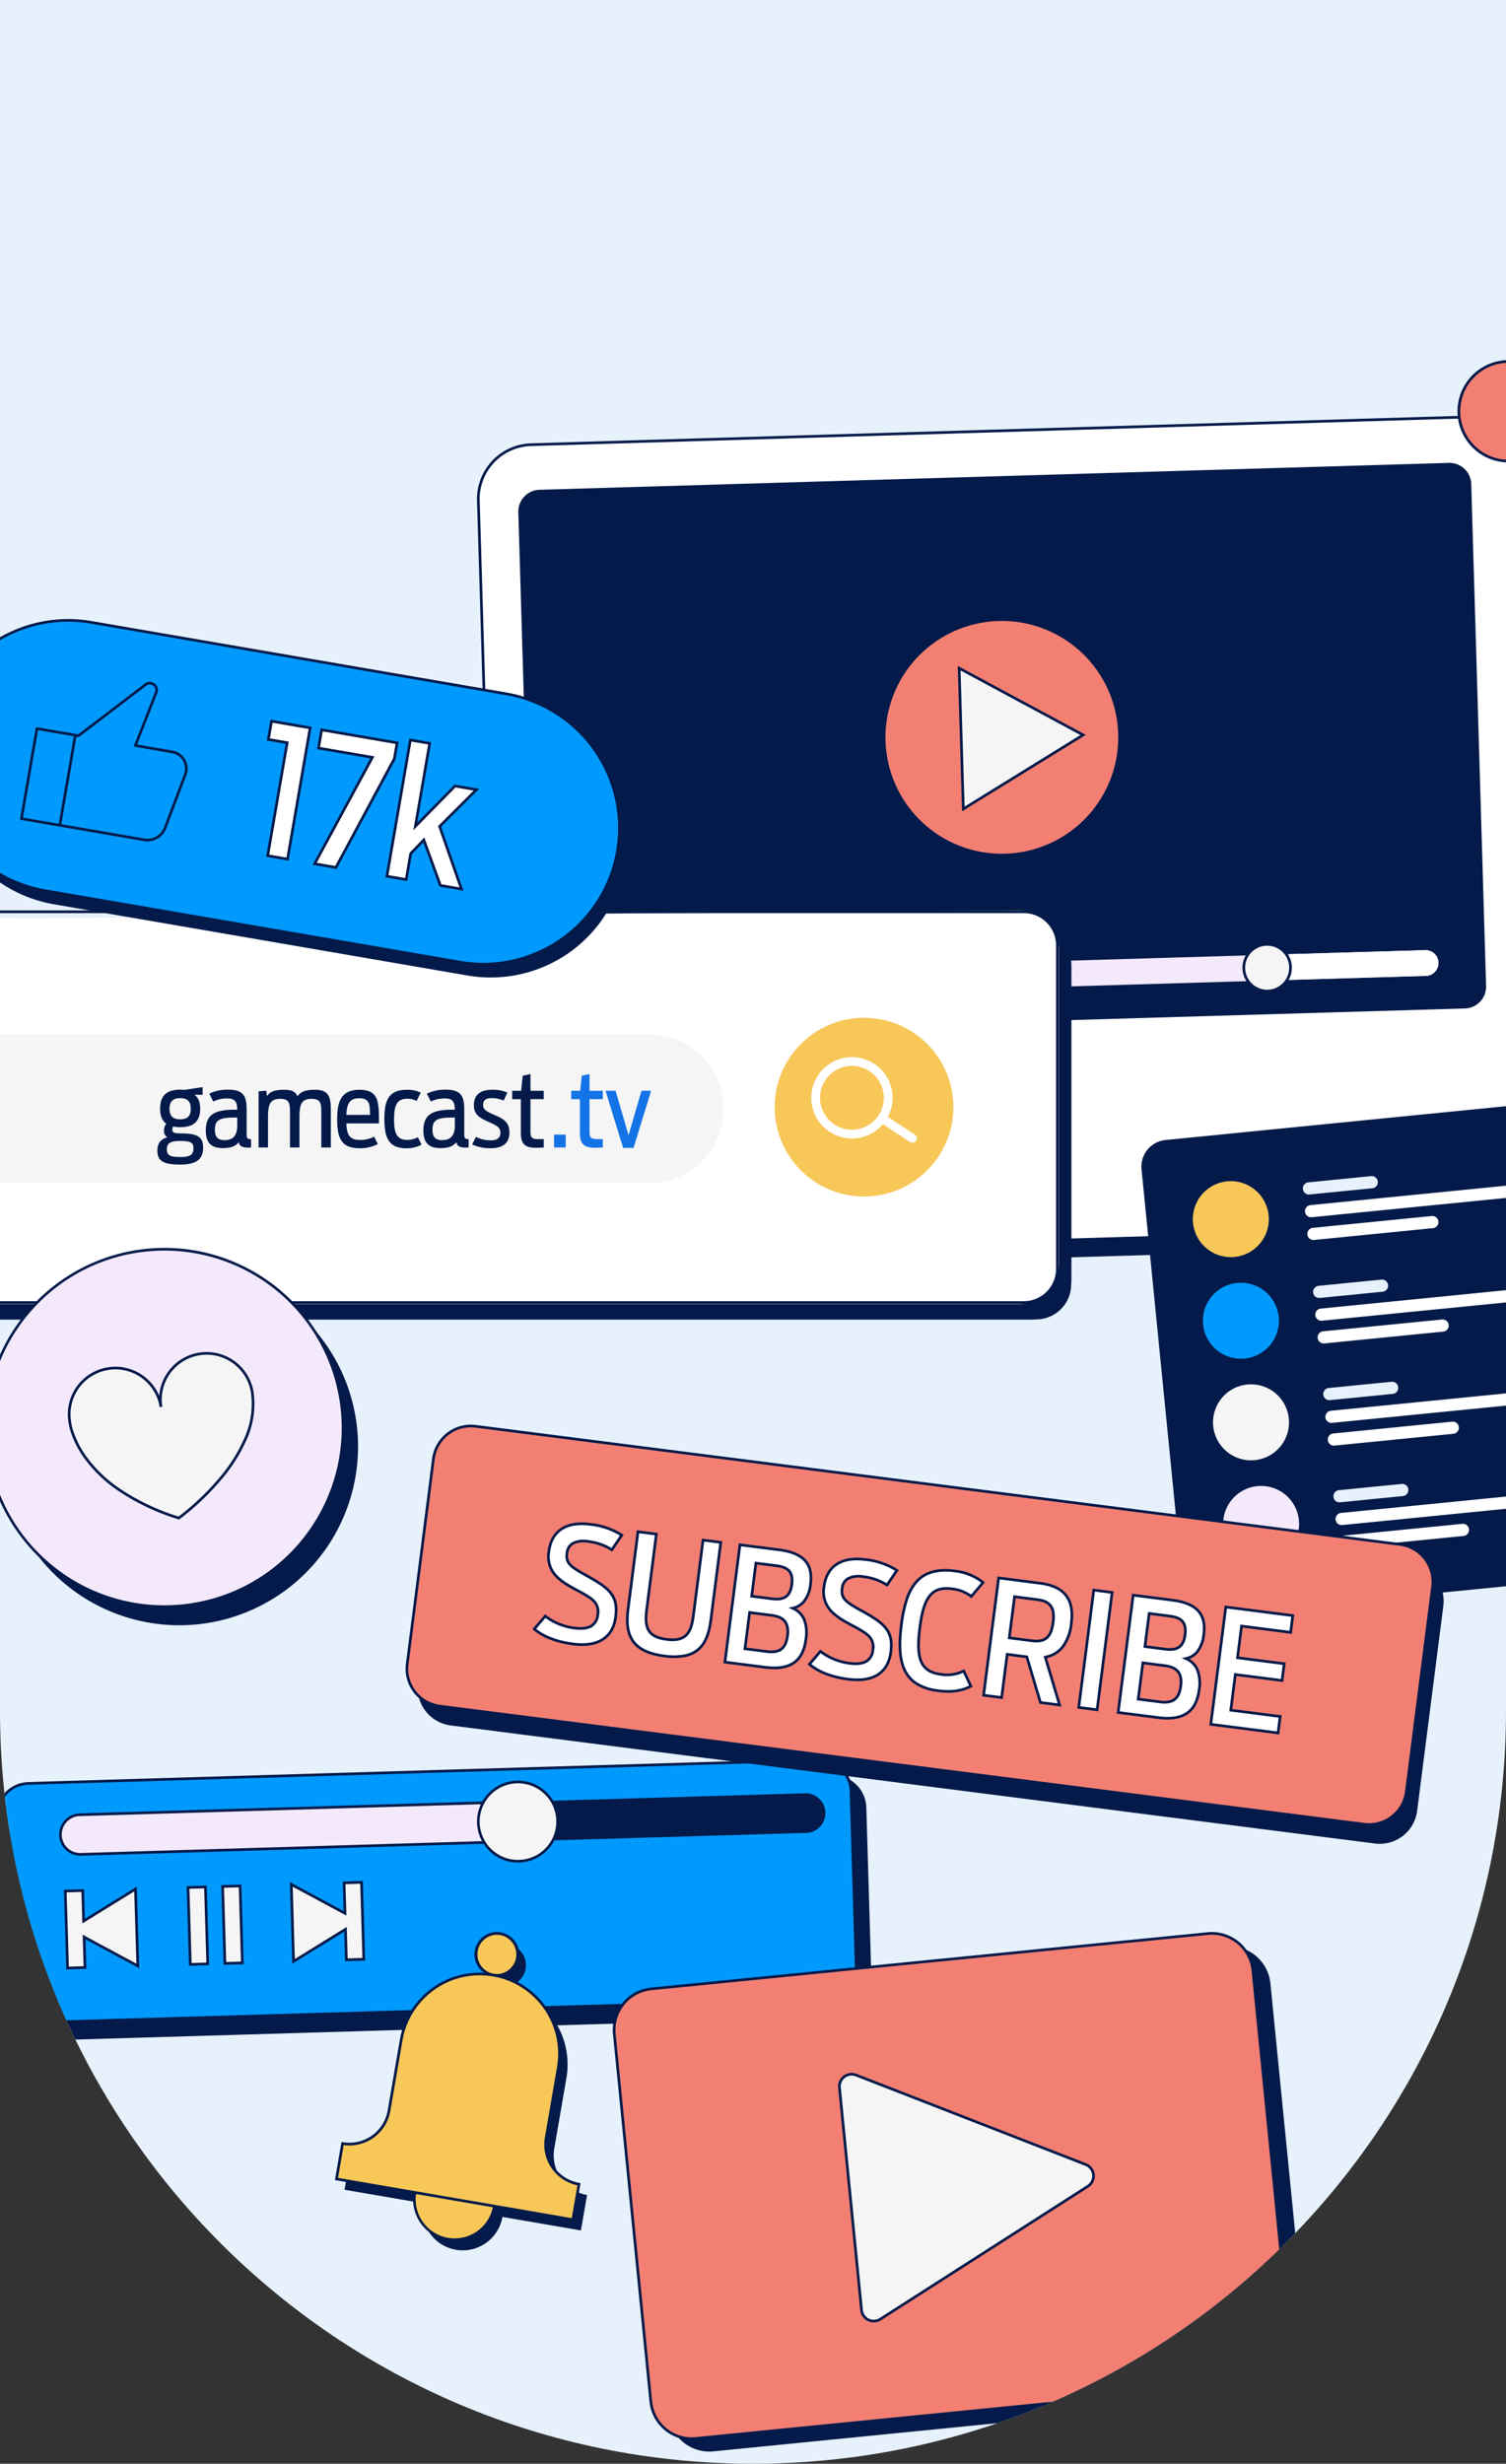 <svg xmlns="http://www.w3.org/2000/svg" xmlns:xlink="http://www.w3.org/1999/xlink" width="560.169" height="916.34" viewBox="0 0 560.169 916.34"><rect x="0" y="0" width="560.169" height="916.34" fill="#333333" stroke="none"/><defs><clipPath id="a"><path d="M232.613,0V550.339h0v85.917c0,154.684,125.4,280.084,280.084,280.084s280.084-125.4,280.084-280.084V0Z" fill="none"/></clipPath><clipPath id="b"><path d="M553.991,378.547a33.235,33.235,0,1,0,.023,0Z" fill="none"/></clipPath></defs><g transform="translate(-232.613)"><g clip-path="url(#a)"><path d="M232.613,0V550.339h0v85.917c0,154.684,125.4,280.084,280.084,280.084s280.084-125.4,280.084-280.084V0Z" fill="#e7f1fc"/><path d="M799.56,462.649,435.871,473.4l-8.317-281.2A20.22,20.22,0,0,1,447.167,171.4l343.479-10.158a20.219,20.219,0,0,1,20.808,19.613l7.719,260.986a20.219,20.219,0,0,1-19.613,20.808" fill="#031a4a"/><path d="M782.547,456.644,418.858,467.4l-8.317-281.2A20.22,20.22,0,0,1,430.154,165.4l343.479-10.158a20.219,20.219,0,0,1,20.808,19.612l7.719,260.987a20.219,20.219,0,0,1-19.613,20.808" fill="#fff"/><path d="M418.373,467.915l-.015-.5-8.317-281.2a20.7,20.7,0,0,1,20.1-21.324l343.479-10.158c.207-.006.417-.009.623-.009a20.719,20.719,0,0,1,20.7,20.106l7.719,260.987a20.7,20.7,0,0,1-20.1,21.323ZM774.242,155.728c-.2,0-.4,0-.594.009L430.169,165.895a19.7,19.7,0,0,0-19.128,20.294l8.3,280.7,363.189-10.741a19.7,19.7,0,0,0,19.128-20.293l-7.719-260.987a19.719,19.719,0,0,0-19.7-19.136Z" fill="#031a4a"/><path d="M777.518,375.072,431.172,385.315,425.41,190.5a8.1,8.1,0,0,1,7.856-8.334l338.252-10a8.1,8.1,0,0,1,8.334,7.855l5.521,186.723a8.1,8.1,0,0,1-7.855,8.334" fill="#031a4a"/><path d="M648.535,272.968a43.291,43.291,0,1,0-41.992,44.552,43.29,43.29,0,0,0,41.992-44.552" fill="#f37f73"/><path d="M635.486,273.354l-46.109-24.833,1.548,52.348Z" fill="#f5f5f5"/><path d="M588.851,247.67l47.634,25.654-46.035,28.425Zm45.635,25.713L589.9,249.371l1.5,50.617Z" fill="#031a4a"/><path d="M762.949,362.967,447.319,372.3a4.789,4.789,0,1,1-.283-9.573l315.63-9.335a4.789,4.789,0,1,1,.283,9.573" fill="#f3e9fb"/><path d="M762.949,362.967l-54.125,1.6a4.789,4.789,0,1,1-.283-9.573l54.125-1.6a4.789,4.789,0,1,1,.283,9.573" fill="#fff"/><path d="M712.635,359.665a8.691,8.691,0,1,1-8.945-8.431,8.692,8.692,0,0,1,8.945,8.431" fill="#f5f5f5"/><path d="M703.952,350.73a9.192,9.192,0,0,1,.266,18.38c-.091,0-.184,0-.275,0a9.192,9.192,0,0,1-.268-18.38C703.767,350.732,703.86,350.73,703.952,350.73Zm-.009,17.384c.081,0,.164,0,.245,0a8.192,8.192,0,0,0-.236-16.38c-.082,0-.165,0-.247,0a8.192,8.192,0,0,0,.238,16.38Z" fill="#031a4a"/><path d="M812.314,152.417a18.528,18.528,0,1,1-19.068-17.972,18.529,18.529,0,0,1,19.068,17.972" fill="#f37f73"/><path d="M793.8,133.937a19.028,19.028,0,0,1,.552,38.048c-.19.006-.382.008-.572.008a19.028,19.028,0,0,1-.554-38.048C793.422,133.94,793.615,133.937,793.8,133.937Zm-.02,37.057c.18,0,.362,0,.542-.008a18.028,18.028,0,0,0-.522-36.048c-.18,0-.363,0-.544.008a18.028,18.028,0,0,0,.524,36.048Z" fill="#031a4a"/><path d="M132.792,344.3H616.117a15,15,0,0,1,15,15V475.8a15,15,0,0,1-15,15H132.792a15,15,0,0,1-15-15V359.3a15,15,0,0,1,15-15" fill="#031a4a"/><path d="M12.5-.5H499.663a13,13,0,0,1,13,13V132.843a13,13,0,0,1-13,13H12.5a13,13,0,0,1-13-13V12.5a13,13,0,0,1,13-13ZM499.663,144.843a12,12,0,0,0,12-12V12.5a12,12,0,0,0-12-12H12.5a12,12,0,0,0-12,12V132.843a12,12,0,0,0,12,12Z" transform="translate(118.372 344.877)" fill="#031a4a"/><path d="M128.178,338.532,241.35,341.55l370.15-3.018a15,15,0,0,1,15,15v116.5a15,15,0,0,1-15,15H128.178a15,15,0,0,1-15-15v-116.5a15,15,0,0,1,15-15" fill="#fff"/><path d="M12.5-.5H499.663a13,13,0,0,1,13,13V132.843a13,13,0,0,1-13,13H12.5a13,13,0,0,1-13-13V12.5a13,13,0,0,1,13-13ZM499.663,144.843a12,12,0,0,0,12-12V12.5a12,12,0,0,0-12-12H12.5a12,12,0,0,0-12,12V132.843a12,12,0,0,0,12,12Z" transform="translate(113.758 339.11)" fill="#031a4a"/></g><g clip-path="url(#b)"><rect width="66.568" height="84.98" transform="matrix(0.98, -0.201, 0.201, 0.98, 512.697, 376.22)" fill="#f7c758"/></g><g clip-path="url(#a)"><path d="M27.684,384.673H474.1a27.684,27.684,0,1,1,0,55.369H27.684a27.684,27.684,0,0,1,0-55.369" fill="#f5f5f5"/><path d="M552.539,423.131a15.127,15.127,0,1,1,11.772-17.863,15.128,15.128,0,0,1-11.772,17.863m-5.422-26.44a11.863,11.863,0,1,0,14,9.244h0v-.007a11.862,11.862,0,0,0-14-9.236" fill="#fff"/><path d="M572.3,424.974a1.628,1.628,0,0,1-1.223-.231l-9.631-6.355a1.634,1.634,0,0,1,1.8-2.728l9.63,6.351a1.633,1.633,0,0,1-.571,2.961" fill="#fff"/><path d="M17.67.076c0-3.914-1.862-5.32-8.284-5.32-2.432,0-3.154-.3-3.154-1.406A2.908,2.908,0,0,1,6.46-7.79a14.759,14.759,0,0,0,2.66.228c4.522,0,7.448-1.71,7.448-6.878,0-2.622-.8-4.256-2.128-5.168h3.04v-2.85l-6.688,1.026c-.57-.038-1.14-.076-1.672-.076-4.674,0-7.448,1.938-7.448,7.068,0,2.774.836,4.522,2.28,5.586a4.119,4.119,0,0,0-.836,2.47A2.929,2.929,0,0,0,4.332-3.762C1.71-3.116.646-1.292.646,1.216c0,3.952,2.508,5.13,8.512,5.13C15.01,6.346,17.67,4.484,17.67.076ZM9.12-10.488c-2.584,0-3.952-1.14-3.952-3.914s1.368-3.952,3.952-3.952c2.66,0,3.952,1.178,3.952,3.952S11.78-10.488,9.12-10.488Zm0,14.022c-3.838,0-4.94-.646-4.94-2.888,0-2.09,1.14-3.078,4.94-3.078,4.1,0,4.94.722,4.94,2.66C14.06,2.584,13.11,3.534,9.12,3.534Zm21.774-5.51C31.274-.418,32.224.038,34.5.038A8.265,8.265,0,0,0,35.492,0V-3.116c-1.52,0-1.634-.418-1.634-2.052V-14.06c0-5.13-1.254-7.448-6.878-7.448a15.619,15.619,0,0,0-7.03,1.482L21.432-17.1a11.75,11.75,0,0,1,5.206-1.14c3.04,0,3.648,1.368,3.724,4.18h-.874c-7.22,0-10.83,1.6-10.83,7.714,0,4.1,1.558,6.574,6.27,6.574C27.7.228,29.64-.3,30.894-1.976Zm-5.244-.76c-2.318,0-3.61-.912-3.61-3.952,0-3.838,2.242-4.446,7.486-4.446h.836V-8.17C30.362-3.838,28.2-2.736,25.65-2.736ZM38.3,0h3.5V-11.1c0-4.864.684-6.992,4.6-6.992,3.42,0,3.572,1.786,3.572,5.168V0H53.5V-11.1c0-4.9.646-6.992,4.522-6.992,3.458,0,3.61,1.786,3.61,5.168V0H65.17V-13.718c0-4.6-.418-7.752-5.89-7.752-3.914,0-5.662.988-6.536,2.508-.532-1.444-1.444-2.508-5.092-2.508-3.876,0-5.4.988-6.194,2.432l-.3-2.09L38.3-20.9ZM82.65-1.292,81.282-4.028a11.192,11.192,0,0,1-5.358,1.216c-3.952,0-4.826-2.166-4.978-6.156H83.068c.038-7.866,0-12.5-7.258-12.5-6.726,0-8.284,4.332-8.284,10.868,0,6.65,1.254,10.868,8.208,10.868A13.759,13.759,0,0,0,82.65-1.292ZM75.734-18.316c3.914,0,3.952,2.394,4.028,6.194H70.946C71.1-16,71.972-18.316,75.734-18.316ZM93.252.3a11.457,11.457,0,0,0,5.662-1.368L97.546-3.8a8.843,8.843,0,0,1-3.914.988c-4.066,0-4.94-2.7-4.94-7.714,0-4.978.95-7.6,4.9-7.6a7.52,7.52,0,0,1,3.5.8l1.52-3.078a11.234,11.234,0,0,0-5.168-1.064c-6.954,0-8.36,4.218-8.36,10.868C85.082-3.914,86.526.3,93.252.3Zm18.582-2.28c.38,1.558,1.33,2.014,3.61,2.014A8.265,8.265,0,0,0,116.432,0V-3.116c-1.52,0-1.634-.418-1.634-2.052V-14.06c0-5.13-1.254-7.448-6.878-7.448a15.619,15.619,0,0,0-7.03,1.482l1.482,2.926a11.75,11.75,0,0,1,5.206-1.14c3.04,0,3.648,1.368,3.724,4.18h-.874c-7.22,0-10.83,1.6-10.83,7.714,0,4.1,1.558,6.574,6.27,6.574C108.642.228,110.58-.3,111.834-1.976Zm-5.244-.76c-2.318,0-3.61-.912-3.61-3.952,0-3.838,2.242-4.446,7.486-4.446h.836V-8.17C111.3-3.838,109.136-2.736,106.59-2.736Zm18.126,3c4.294,0,6.878-1.824,6.878-5.776,0-3.838-2.014-5.092-5.7-6.65-2.964-1.292-4.1-1.976-4.1-3.648,0-1.6.836-2.546,3.192-2.546a10.785,10.785,0,0,1,4.446.912l1.406-2.964A12.968,12.968,0,0,0,125.1-21.47c-4.218,0-6.726,1.786-6.726,5.738,0,3.382,2.014,4.712,5.51,6.232,3.116,1.368,4.37,2.09,4.37,4.028s-1.292,2.812-3.534,2.812a12.243,12.243,0,0,1-5.586-1.292L117.724-1.14A15.786,15.786,0,0,0,124.716.266ZM144.362,0V-3.116h-2.356c-2.318,0-2.584-.988-2.584-2.85V-17.974h4.94V-21.09h-4.94v-6.232l-2.888.646-.57,5.586H132.62v3.116h3.23v12.35c0,3.952,1.064,5.738,5.776,5.738C142.082.114,143.83.038,144.362,0Z" transform="translate(290.5 426.789)" fill="#031a4a"/><path d="M1.938,0H6.27V-4.788H1.938ZM20.064,0V-3.116H17.708c-2.318,0-2.584-.988-2.584-2.85V-17.974h4.94V-21.09h-4.94v-6.232l-2.888.646-.57,5.586H8.322v3.116h3.23v12.35c0,3.952,1.064,5.738,5.776,5.738C17.784.114,19.532.038,20.064,0Zm7.562.152H31.5L38.038-21.09H34.466L29.64-4.6,24.814-21.09H21.09Z" transform="translate(436.762 426.789)" fill="#1473e6"/><path d="M544.737,749.679l-293.75,8.688a11.9,11.9,0,0,1-12.247-11.544l-1.927-65.145a11.9,11.9,0,0,1,11.544-12.248l293.75-8.687a11.9,11.9,0,0,1,12.247,11.543l1.927,65.146a11.9,11.9,0,0,1-11.544,12.247" fill="#031a4a"/><path d="M250.629,758.872a12.4,12.4,0,0,1-12.389-12.035l-1.927-65.145a12.4,12.4,0,0,1,12.029-12.763l293.75-8.687c.124,0,.25-.005.374-.005a12.4,12.4,0,0,1,12.387,12.034l1.927,65.146a12.4,12.4,0,0,1-12.029,12.762L251,758.867C250.878,758.87,250.753,758.872,250.629,758.872Zm291.837-97.635c-.114,0-.23,0-.345.005l-293.75,8.687a11.4,11.4,0,0,0-11.059,11.733l1.927,65.145a11.4,11.4,0,0,0,11.389,11.064c.114,0,.229,0,.343-.005l293.75-8.688a11.4,11.4,0,0,0,11.059-11.733L553.854,672.3a11.4,11.4,0,0,0-11.388-11.063Z" fill="#031a4a"/><path d="M539.535,743.557l-293.75,8.688A11.9,11.9,0,0,1,233.538,740.7l-1.927-65.145a11.9,11.9,0,0,1,11.544-12.248l293.75-8.687a11.9,11.9,0,0,1,12.247,11.543l1.927,65.146a11.9,11.9,0,0,1-11.544,12.247" fill="#009aff"/><path d="M245.427,752.75a12.4,12.4,0,0,1-12.389-12.035l-1.927-65.145a12.4,12.4,0,0,1,12.029-12.763l293.75-8.687c.124,0,.25-.006.374-.006a12.4,12.4,0,0,1,12.387,12.034l1.927,65.146a12.4,12.4,0,0,1-12.029,12.762L245.8,752.745C245.676,752.748,245.551,752.75,245.427,752.75Zm291.837-97.635c-.114,0-.23,0-.345.005l-293.75,8.687a11.4,11.4,0,0,0-11.059,11.733l1.927,65.145a11.4,11.4,0,0,0,11.389,11.064c.114,0,.229,0,.343-.005l293.75-8.688a11.4,11.4,0,0,0,11.059-11.732l-1.927-65.146a11.4,11.4,0,0,0-11.388-11.063Z" fill="#031a4a"/><path d="M360.6,700.287l.335,11.341-19.978-10.76.846,28.622,19.308-11.922.335,11.341,6.487-.192-.846-28.622Z" fill="#f5f5f5"/><path d="M367.573,699.581l.876,29.622-7.487.222-.324-10.975L341.33,730.371l-.9-30.353,19.978,10.76-.324-10.975Zm-.154,28.652L366.6,700.61l-5.487.162.346,11.707-19.978-10.76.795,26.891,19.308-11.922.346,11.707Z" fill="#031a4a"/><path d="M263.378,703.163l-6.487.192.847,28.622,6.487-.192-.336-11.341,19.979,10.76-.847-28.622L263.713,714.5Z" fill="#f5f5f5"/><path d="M283.5,701.7l.9,30.353-19.979-10.76.325,10.975-7.487.222-.877-29.622,7.487-.222.324,10.975Zm-.153,28.652-.8-26.891-19.308,11.922-.346-11.707-5.487.162.817,27.622,5.487-.162-.347-11.707Z" fill="#031a4a"/><rect width="6.489" height="28.635" transform="translate(302.552 702.004) rotate(-1.695)" fill="#f5f5f5"/><path d="M-.5-.5H6.989V29.135H-.5ZM5.989.5H.5V28.135H5.989Z" transform="translate(302.552 702.004) rotate(-1.695)" fill="#031a4a"/><rect width="6.49" height="28.635" transform="translate(315.423 701.624) rotate(-1.695)" fill="#f5f5f5"/><path d="M-.5-.5H6.99V29.135H-.5ZM5.99.5H.5V28.135H5.99Z" transform="translate(315.423 701.624) rotate(-1.695)" fill="#031a4a"/><path d="M532.488,681.715l-176.3,5.214a7.371,7.371,0,0,1-.436-14.736l176.3-5.214a7.371,7.371,0,1,1,.436,14.736" fill="#031a4a"/><path d="M423.6,684.935,262.71,689.693a7.371,7.371,0,0,1-.436-14.736L423.16,670.2a7.371,7.371,0,0,1,.436,14.736" fill="#f3e9fb"/><path d="M262.487,690.2a7.871,7.871,0,0,1-.228-15.739L423.145,669.7c.079,0,.159,0,.238,0a7.871,7.871,0,0,1,.228,15.739l-160.886,4.758C262.646,690.2,262.566,690.2,262.487,690.2Zm160.9-19.5c-.069,0-.139,0-.208,0l-160.886,4.758a6.871,6.871,0,0,0,.2,13.74c.069,0,.139,0,.208,0l160.886-4.758a6.871,6.871,0,0,0-.2-13.74Z" fill="#031a4a"/><path d="M440.012,677.075a14.743,14.743,0,1,1-15.172-14.3,14.742,14.742,0,0,1,15.172,14.3" fill="#f5f5f5"/><path d="M425.283,662.267a15.243,15.243,0,0,1,.443,30.479c-.152,0-.307.007-.459.007a15.243,15.243,0,0,1-.441-30.479C424.977,662.27,425.131,662.267,425.283,662.267Zm-.016,29.486c.142,0,.287,0,.43-.006a14.243,14.243,0,0,0-.414-28.48c-.142,0-.286,0-.428.006a14.243,14.243,0,0,0,.412,28.48Z" fill="#031a4a"/><path d="M704.976,891.18,497.987,911.739a15.348,15.348,0,0,1-16.79-13.756L467.622,761.3a15.347,15.347,0,0,1,13.756-16.789l206.989-20.559a15.347,15.347,0,0,1,16.789,13.755l13.576,136.681a15.349,15.349,0,0,1-13.756,16.789" fill="#031a4a"/><path d="M698.465,886.384,491.476,906.943a15.348,15.348,0,0,1-16.79-13.756l-13.575-136.68a15.347,15.347,0,0,1,13.756-16.789l206.989-20.559a15.347,15.347,0,0,1,16.789,13.755l13.576,136.681a15.348,15.348,0,0,1-13.756,16.789" fill="#f37f73"/><path d="M489.94,907.519a15.85,15.85,0,0,1-15.752-14.283l-13.575-136.68a15.847,15.847,0,0,1,14.2-17.336l206.989-20.559c.526-.052,1.059-.079,1.585-.079a15.849,15.849,0,0,1,15.751,14.282l13.576,136.681a15.848,15.848,0,0,1-14.2,17.336L491.525,907.441C491,907.493,490.466,907.519,489.94,907.519ZM683.392,719.583c-.493,0-.993.025-1.486.074L474.916,740.216a14.847,14.847,0,0,0-13.308,16.242l13.575,136.68a14.849,14.849,0,0,0,14.757,13.382c.493,0,.993-.025,1.486-.074l206.989-20.559a14.848,14.848,0,0,0,13.308-16.242L698.147,732.963a14.849,14.849,0,0,0-14.756-13.381Z" fill="#031a4a"/><path d="M636.457,805.057l-85.415-33.273a4.556,4.556,0,0,0-6.187,4.7l8.214,82.7a4.556,4.556,0,0,0,6.99,3.386l77.2-49.425a4.555,4.555,0,0,0-.8-8.081" fill="#f5f5f5"/><path d="M549.381,770.968h0a5.059,5.059,0,0,1,1.843.35l85.415,33.273a5.032,5.032,0,0,1,2.254,1.723,5.122,5.122,0,0,1,.508,5.114,5.03,5.03,0,0,1-1.871,2.132l-77.2,49.425a5.033,5.033,0,0,1-2.715.8,5.1,5.1,0,0,1-3.34-1.253,5.017,5.017,0,0,1-1.7-3.308l-8.214-82.7a4.983,4.983,0,0,1,1.273-3.884A5.076,5.076,0,0,1,549.381,770.968Zm8.233,91.819a4.034,4.034,0,0,0,2.176-.645l77.2-49.425a4.056,4.056,0,0,0-.715-7.194L550.86,772.25a4.028,4.028,0,0,0-4.488,1.066,3.994,3.994,0,0,0-1.02,3.114l8.214,82.7a4.021,4.021,0,0,0,1.362,2.652A4.1,4.1,0,0,0,557.613,862.787Z" fill="#031a4a"/><path d="M830.893,586.186,683.708,600.8a9.965,9.965,0,0,1-10.9-8.932L657.216,434.9a9.966,9.966,0,0,1,8.932-10.9l147.184-14.619a9.966,9.966,0,0,1,10.9,8.932l15.591,156.969a9.966,9.966,0,0,1-8.932,10.9" fill="#031a4a"/><path d="M704.49,452.04a14.128,14.128,0,1,0-12.663,15.455A14.129,14.129,0,0,0,704.49,452.04" fill="#f7c758"/><path d="M708.243,489.826a14.128,14.128,0,1,0-12.662,15.455,14.127,14.127,0,0,0,12.662-15.455" fill="#009aff"/><path d="M712,527.613a14.128,14.128,0,1,0-12.663,15.455A14.127,14.127,0,0,0,712,527.613" fill="#f5f5f5"/><path d="M715.75,565.4a14.128,14.128,0,1,0-12.662,15.455A14.129,14.129,0,0,0,715.75,565.4" fill="#f3e9fb"/><path d="M743.107,441.942l-23.4,2.324a2.265,2.265,0,1,1-.448-4.508l23.4-2.325a2.266,2.266,0,0,1,.448,4.509" fill="#e7f1fc"/><path d="M808.49,443.987l-87.945,8.735a2.266,2.266,0,1,1-.448-4.509l87.945-8.735a2.266,2.266,0,0,1,.448,4.509" fill="#fff"/><path d="M765.658,456.78l-44.274,4.4a2.265,2.265,0,1,1-.447-4.508l44.273-4.4a2.266,2.266,0,0,1,.448,4.509" fill="#fff"/><path d="M746.929,480.426l-23.4,2.324a2.265,2.265,0,0,1-.448-4.508l23.4-2.325a2.266,2.266,0,0,1,.448,4.509" fill="#e7f1fc"/><path d="M812.312,482.471l-87.945,8.735a2.266,2.266,0,1,1-.448-4.509l87.945-8.735a2.266,2.266,0,0,1,.448,4.509" fill="#fff"/><path d="M769.48,495.264l-44.274,4.4a2.265,2.265,0,1,1-.447-4.508l44.273-4.4a2.266,2.266,0,0,1,.448,4.509" fill="#fff"/><path d="M750.7,518.428l-23.4,2.324a2.265,2.265,0,1,1-.448-4.508l23.4-2.325a2.266,2.266,0,0,1,.448,4.509" fill="#e7f1fc"/><path d="M816.087,520.473l-87.945,8.735a2.266,2.266,0,1,1-.448-4.509l87.945-8.735a2.266,2.266,0,0,1,.448,4.509" fill="#fff"/><path d="M773.255,533.266l-44.274,4.4a2.265,2.265,0,1,1-.447-4.508l44.273-4.4a2.266,2.266,0,0,1,.448,4.509" fill="#fff"/><path d="M754.478,556.429l-23.4,2.324a2.265,2.265,0,0,1-.448-4.508l23.4-2.325a2.266,2.266,0,0,1,.448,4.509" fill="#e7f1fc"/><path d="M819.861,558.474l-87.945,8.735a2.266,2.266,0,1,1-.448-4.509l87.945-8.735a2.266,2.266,0,0,1,.448,4.509" fill="#fff"/><path d="M777.029,571.267l-44.274,4.4a2.265,2.265,0,1,1-.447-4.508l44.273-4.4a2.266,2.266,0,0,1,.448,4.509" fill="#fff"/><path d="M364.945,527.474a66.457,66.457,0,1,0-55.064,76.166,66.458,66.458,0,0,0,55.064-76.166" fill="#031a4a"/><path d="M359.361,520.549A66.457,66.457,0,1,0,304.3,596.715a66.458,66.458,0,0,0,55.064-76.166" fill="#f3e9fb"/><path d="M293.824,464.132h0a66.361,66.361,0,0,1,23.2,4.176,66.979,66.979,0,0,1-23.36,129.76,66.351,66.351,0,0,1-23.2-4.175,66.98,66.98,0,0,1,23.357-129.761Zm-.158,132.936a66.676,66.676,0,0,0,10.552-.846,65.645,65.645,0,0,0,34.621-16.976A66.153,66.153,0,0,0,357.826,546.8a65.973,65.973,0,0,0-64-81.667h0a66.656,66.656,0,0,0-10.549.846,65.649,65.649,0,0,0-34.621,16.977A66.151,66.151,0,0,0,229.667,515.4a65.971,65.971,0,0,0,64,81.667Z" fill="#031a4a"/><path d="M306.738,503.583a17.188,17.188,0,0,0-14.241,19.7,17.189,17.189,0,0,0-33.941,5.458s1.977,23.584,40.585,35.861c0,0,31.212-22.428,27.3-46.777a17.188,17.188,0,0,0-19.7-14.241" fill="#f5f5f5"/><path d="M309.487,502.862h0a17.694,17.694,0,0,1,17.443,14.882,32.04,32.04,0,0,1-2.647,17.858,61.128,61.128,0,0,1-9.644,15.064,96.028,96.028,0,0,1-15.207,14.341l-.2.147-.239-.076a83.871,83.871,0,0,1-22.765-10.85,50.8,50.8,0,0,1-12.261-11.87,35.9,35.9,0,0,1-4.971-9.585,19.63,19.63,0,0,1-.934-3.971,17.674,17.674,0,0,1,14.658-20.255,17.876,17.876,0,0,1,2.829-.227,17.7,17.7,0,0,1,16.283,10.828,17.678,17.678,0,0,1,14.829-16.06A17.868,17.868,0,0,1,309.487,502.862ZM299.05,564.047A95.809,95.809,0,0,0,313.889,550a60.1,60.1,0,0,0,9.48-14.807,31.055,31.055,0,0,0,2.574-17.294,16.694,16.694,0,0,0-16.456-14.041h0a16.866,16.866,0,0,0-2.669.214A16.688,16.688,0,0,0,292.991,523.2l-.987.159a16.694,16.694,0,0,0-16.456-14.041,16.874,16.874,0,0,0-2.671.214,16.688,16.688,0,0,0-13.827,19.126l0,.038a18.872,18.872,0,0,0,.909,3.822,34.989,34.989,0,0,0,4.858,9.317,49.889,49.889,0,0,0,12.024,11.6A82.72,82.72,0,0,0,299.05,564.047Z" fill="#031a4a"/><path d="M744.034,685.664l-343.8-43.923a14.037,14.037,0,0,1-12.144-15.7l9.741-76.246a14.034,14.034,0,0,1,15.7-12.143l343.8,43.923a14.036,14.036,0,0,1,12.144,15.7l-9.741,76.245a14.036,14.036,0,0,1-15.7,12.144" fill="#031a4a"/><path d="M740.031,678.5l-343.8-43.923a14.036,14.036,0,0,1-12.144-15.7l9.741-76.246a14.034,14.034,0,0,1,15.7-12.143l343.8,43.923a14.036,14.036,0,0,1,12.144,15.7l-9.741,76.245a14.036,14.036,0,0,1-15.7,12.144" fill="#f37f73"/><path d="M741.827,679.115a14.727,14.727,0,0,1-1.859-.119l-343.8-43.923a14.536,14.536,0,0,1-12.577-16.26l9.741-76.246a14.538,14.538,0,0,1,14.4-12.694,14.729,14.729,0,0,1,1.861.119l343.8,43.923a14.536,14.536,0,0,1,12.577,16.26l-9.741,76.245a14.539,14.539,0,0,1-14.4,12.7Zm-334.1-148.242a13.538,13.538,0,0,0-13.408,11.821l-9.741,76.246a13.536,13.536,0,0,0,11.711,15.142L740.094,678a13.728,13.728,0,0,0,1.732.111,13.539,13.539,0,0,0,13.409-11.822l9.741-76.245a13.536,13.536,0,0,0-11.711-15.142l-343.8-43.923A13.718,13.718,0,0,0,407.731,530.872Z" fill="#031a4a"/><path d="M16.5.475c9.676,0,14.365-4.571,14.365-11.991,0-8.132-3.74-10.329-13.178-14.069-6-2.374-7.776-3.443-7.776-7.183,0-3.324,2.2-5.283,7.242-5.283A20.321,20.321,0,0,1,26.3-36.091l2.968-5.877a26.657,26.657,0,0,0-12.228-2.493c-9.023,0-13.89,4.333-13.89,11.932,0,6.945,3.918,9.854,11.457,12.7,7.123,2.671,9.557,3.8,9.557,8.429,0,3.8-2.374,5.936-7.836,5.936A22.177,22.177,0,0,1,4.868-8.489L1.425-3.205C4.749-1.068,9.616.475,16.5.475ZM50.635.594C62.626.594,66.128-4.927,66.128-14.9V-43.986H59.48v28.493c0,6.708-1.84,9.854-8.785,9.854-7,0-8.726-3.265-8.726-9.854V-43.986H35.082V-14.9C35.082-4.927,38.763.594,50.635.594ZM73.311,0H88.329C96.877,0,102.1-3.205,102.1-12.169c0-6.47-2.2-9.616-6.352-10.922,3.324-1.187,5.461-4.155,5.461-9.735,0-7.658-4.1-11.16-13.237-11.16H73.311Zm6.767-25.584V-37.991h7.658c4.333,0,6.589,1.425,6.589,6.114s-2.256,6.292-6.589,6.292Zm0,19.708V-19.47H88.21c4.274,0,6.945,1.484,6.945,6.826,0,5.283-2.671,6.767-6.945,6.767ZM119.671.475c9.676,0,14.365-4.571,14.365-11.991,0-8.132-3.74-10.329-13.178-14.069-6-2.374-7.776-3.443-7.776-7.183,0-3.324,2.2-5.283,7.242-5.283a20.321,20.321,0,0,1,9.142,1.959l2.968-5.877a26.657,26.657,0,0,0-12.228-2.493c-9.023,0-13.89,4.333-13.89,11.932,0,6.945,3.918,9.854,11.457,12.7,7.123,2.671,9.557,3.8,9.557,8.429,0,3.8-2.374,5.936-7.836,5.936a22.177,22.177,0,0,1-11.457-3.027l-3.443,5.283C107.918-1.068,112.785.475,119.671.475Zm33.539,0C158.79.475,162-.653,165.2-2.731l-3.384-5.283A13.836,13.836,0,0,1,153.566-5.7c-7.776,0-9.973-4.808-9.973-16.146s2.315-15.909,9.913-15.909a13.934,13.934,0,0,1,7.6,1.9l3.68-5.7a19.884,19.884,0,0,0-11.1-2.909c-14.068,0-17.037,9.023-17.037,22.5C136.649-8.251,139.973.475,153.21.475Zm23.863-16.68h7.361L191.617,0H198.8L191.26-16.977c5.639-1.84,8.014-6.767,8.014-13.594,0-8.845-3.918-13.416-13.534-13.416H170.306V0h6.767Zm0-6.174V-37.813h8.489c4.868,0,6.945,2.018,6.945,7.658,0,5.7-2.078,7.776-6.945,7.776ZM205.982,0h6.886V-43.986h-6.886Zm14.781,0h15.018c8.548,0,13.772-3.205,13.772-12.169,0-6.47-2.2-9.616-6.352-10.922,3.324-1.187,5.461-4.155,5.461-9.735,0-7.658-4.1-11.16-13.237-11.16H220.763Zm6.767-25.584V-37.991h7.658c4.333,0,6.589,1.425,6.589,6.114s-2.256,6.292-6.589,6.292Zm0,19.708V-19.47h8.132c4.274,0,6.945,1.484,6.945,6.826,0,5.283-2.671,6.767-6.945,6.767ZM255.489,0h25.228V-6.174H262.2V-19.53h17.511v-6.292H262.2V-37.694h18.4v-6.292h-25.11Z" transform="matrix(0.992, 0.127, -0.127, 0.992, 429.527, 608.883)" fill="#fff"/><path d="M50.635,1.094c-5.909,0-10.029-1.364-12.6-4.169C35.68-5.651,34.582-9.408,34.582-14.9V-44.486h7.886v28.993c0,3.488.5,5.673,1.627,7.086,1.232,1.547,3.329,2.268,6.6,2.268s5.368-.708,6.61-2.228c1.159-1.418,1.675-3.615,1.675-7.126V-44.486h7.648V-14.9c0,5.515-1.074,9.271-3.379,11.822A11.331,11.331,0,0,1,58.273.049,24.073,24.073,0,0,1,50.635,1.094ZM35.582-43.486V-14.9c0,5.226,1.015,8.769,3.193,11.149C41.143-1.164,45.022.094,50.635.094A23.109,23.109,0,0,0,57.956-.9a10.36,10.36,0,0,0,4.551-2.85c2.129-2.355,3.121-5.9,3.121-11.151V-43.486H59.98v27.993c0,3.757-.586,6.15-1.9,7.759-1.447,1.771-3.794,2.6-7.384,2.6s-5.944-.84-7.381-2.645c-1.276-1.6-1.845-3.98-1.845-7.709V-43.486ZM153.21.975c-6.488,0-10.958-2.063-13.666-6.308-2.316-3.63-3.4-8.915-3.4-16.63a52.485,52.485,0,0,1,.692-9.289,20.1,20.1,0,0,1,2.629-7.281c2.745-4.325,7.4-6.428,14.216-6.428a20.471,20.471,0,0,1,11.378,2.993l.41.273-4.218,6.532-.42-.27a13.328,13.328,0,0,0-7.328-1.82,10.569,10.569,0,0,0-4.541.844,6.416,6.416,0,0,0-2.835,2.615c-1.408,2.359-2.037,6.044-2.037,11.95,0,11.7,2.39,15.646,9.473,15.646a13.345,13.345,0,0,0,7.983-2.237l.42-.267,3.92,6.121-.417.27C162.43-.339,159.18.975,153.21.975Zm.475-44.936a19.57,19.57,0,0,0-8.385,1.573A11.532,11.532,0,0,0,140.313-38a19.129,19.129,0,0,0-2.489,6.923,51.519,51.519,0,0,0-.676,9.111c0,7.517,1.029,12.63,3.238,16.092a11.455,11.455,0,0,0,4.866,4.317A18.314,18.314,0,0,0,153.21-.025a24.254,24.254,0,0,0,6.749-.8,17.426,17.426,0,0,0,4.55-2.054l-2.847-4.445a14.179,14.179,0,0,1-8.1,2.13c-4.074,0-6.722-1.293-8.335-4.07-1.479-2.546-2.138-6.424-2.138-12.576,0-6.1.672-9.94,2.178-12.462,1.608-2.692,4.224-3.946,8.235-3.946a14.776,14.776,0,0,1,7.442,1.72l3.144-4.869A19.876,19.876,0,0,0,153.685-43.961ZM119.671.975c-6.3,0-11.467-1.265-15.348-3.76l-.423-.272,3.982-6.11.414.25a21.721,21.721,0,0,0,11.2,2.955c2.548,0,4.451-.483,5.656-1.436a4.749,4.749,0,0,0,1.68-4c0-2.18-.538-3.458-1.919-4.558-1.456-1.16-3.841-2.1-7.314-3.4-4.33-1.637-6.943-3.112-8.736-4.933a10.994,10.994,0,0,1-3.045-8.238,13.97,13.97,0,0,1,.938-5.257,10.238,10.238,0,0,1,2.8-3.935c2.478-2.149,6.064-3.239,10.656-3.239a27.407,27.407,0,0,1,12.445,2.543l.459.221-3.42,6.771-.443-.215a19.958,19.958,0,0,0-8.923-1.909,8.584,8.584,0,0,0-5.209,1.292,4.093,4.093,0,0,0-1.533,3.491,4.342,4.342,0,0,0,1.467,3.725c1.114.962,2.966,1.794,5.994,2.993,5.052,2,8.188,3.47,10.291,5.491,2.245,2.159,3.2,4.863,3.2,9.042a13.9,13.9,0,0,1-.92,5.19,10.259,10.259,0,0,1-2.806,3.965C128.264-.147,124.516.975,119.671.975ZM105.291-3.36c3.668,2.213,8.5,3.335,14.38,3.335,4.6,0,8.124-1.04,10.483-3.09,2.244-1.951,3.382-4.777,3.382-8.4,0-3.881-.866-6.369-2.9-8.321-1.984-1.907-5.033-3.328-9.966-5.283-5.994-2.374-8.092-3.569-8.092-7.648a5.094,5.094,0,0,1,1.924-4.285,9.51,9.51,0,0,1,5.818-1.5,21.119,21.119,0,0,1,8.914,1.8l2.517-4.983a26.746,26.746,0,0,0-11.55-2.227c-4.345,0-7.71,1.007-10,2.994-2.249,1.95-3.389,4.789-3.389,8.437a10.057,10.057,0,0,0,2.757,7.537c1.686,1.712,4.191,3.117,8.376,4.7,3.561,1.335,6.014,2.3,7.585,3.557a6.142,6.142,0,0,1,2.3,5.34,5.757,5.757,0,0,1-2.06,4.785c-1.386,1.1-3.5,1.651-6.276,1.651a22.918,22.918,0,0,1-11.3-2.855ZM16.5.975C10.2.975,5.035-.29,1.154-2.785L.731-3.057l3.982-6.11.414.25a21.721,21.721,0,0,0,11.2,2.955c2.548,0,4.451-.483,5.656-1.436a4.749,4.749,0,0,0,1.68-4c0-2.18-.538-3.458-1.919-4.558-1.456-1.16-3.841-2.1-7.314-3.4-4.33-1.637-6.943-3.112-8.736-4.933A10.994,10.994,0,0,1,2.646-32.53a13.97,13.97,0,0,1,.938-5.257,10.238,10.238,0,0,1,2.8-3.935c2.478-2.149,6.064-3.239,10.656-3.239a27.406,27.406,0,0,1,12.445,2.543l.459.221-3.42,6.771-.443-.215a19.959,19.959,0,0,0-8.923-1.909,8.584,8.584,0,0,0-5.209,1.292,4.093,4.093,0,0,0-1.533,3.491,4.342,4.342,0,0,0,1.467,3.725c1.114.962,2.966,1.794,5.994,2.993,5.052,2,8.188,3.47,10.291,5.491,2.245,2.159,3.2,4.863,3.2,9.042a13.9,13.9,0,0,1-.92,5.19,10.259,10.259,0,0,1-2.806,3.965C25.095-.147,21.347.975,16.5.975ZM2.122-3.36C5.79-1.147,10.625-.025,16.5-.025c4.6,0,8.124-1.04,10.483-3.09,2.244-1.951,3.382-4.777,3.382-8.4,0-3.881-.866-6.369-2.9-8.321-1.984-1.907-5.033-3.328-9.966-5.283-5.994-2.374-8.092-3.569-8.092-7.648a5.094,5.094,0,0,1,1.925-4.285,9.509,9.509,0,0,1,5.817-1.5,21.119,21.119,0,0,1,8.914,1.8l2.517-4.983a26.746,26.746,0,0,0-11.55-2.227c-4.345,0-7.71,1.007-10,2.994-2.249,1.95-3.389,4.789-3.389,8.437A10.057,10.057,0,0,0,6.4-24.993c1.686,1.712,4.191,3.117,8.376,4.7,3.561,1.335,6.014,2.3,7.585,3.557a6.142,6.142,0,0,1,2.3,5.34A5.757,5.757,0,0,1,22.6-6.612c-1.386,1.1-3.5,1.651-6.276,1.651a22.918,22.918,0,0,1-11.3-2.855ZM281.217.5H254.989V-44.486H281.1v7.292H262.7v10.872h17.511v7.292H262.7V-6.674h18.521Zm-25.228-1h24.228V-5.674H261.7V-20.03h17.511v-5.292H261.7V-38.194h18.4v-5.292h-24.11ZM235.781.5H220.263V-44.486h15.162c4.729,0,8.121.925,10.37,2.827,2.266,1.917,3.368,4.806,3.368,8.833a13.128,13.128,0,0,1-1.555,6.772,7.766,7.766,0,0,1-3.08,2.927,8.193,8.193,0,0,1,3.835,3.3,14.6,14.6,0,0,1,1.69,7.657,15.871,15.871,0,0,1-.985,5.868,9.6,9.6,0,0,1-2.88,3.966C243.83-.427,240.427.5,235.781.5Zm-14.518-1h14.518c4.407,0,7.605-.854,9.777-2.612,2.352-1.9,3.495-4.866,3.495-9.057a13.66,13.66,0,0,0-1.545-7.138,7.592,7.592,0,0,0-4.457-3.307l-1.421-.447,1.4-.5a6.91,6.91,0,0,0,3.716-3.006,12.165,12.165,0,0,0,1.413-6.258c0-3.715-.986-6.354-3.014-8.07-2.06-1.743-5.241-2.59-9.724-2.59H221.263Zm-7.895,1h-7.886V-44.486h7.886Zm-6.886-1h5.886V-43.486h-5.886Zm-6.914,1h-8.277l-7.183-16.206h-6.535V.5h-7.767V-44.486H185.74c4.908,0,8.419,1.159,10.732,3.543,2.222,2.29,3.3,5.683,3.3,10.373a18.156,18.156,0,0,1-1.956,8.911,10.9,10.9,0,0,1-5.88,4.975Zm-7.626-1h6.088l-7.452-16.781.527-.172a10.016,10.016,0,0,0,5.841-4.7,17.188,17.188,0,0,0,1.828-8.422c0-4.417-.988-7.582-3.02-9.676-2.115-2.18-5.391-3.239-10.014-3.239H170.806V-.5h5.767V-16.705h8.186ZM88.329.5H72.811V-44.486H87.973c4.729,0,8.121.925,10.37,2.827,2.266,1.917,3.368,4.806,3.368,8.833a13.128,13.128,0,0,1-1.555,6.772,7.766,7.766,0,0,1-3.08,2.927,8.193,8.193,0,0,1,3.835,3.3,14.6,14.6,0,0,1,1.69,7.657,15.871,15.871,0,0,1-.985,5.868,9.6,9.6,0,0,1-2.88,3.966C96.378-.427,92.974.5,88.329.5ZM73.811-.5H88.329c4.407,0,7.605-.854,9.777-2.612,2.352-1.9,3.495-4.866,3.495-9.057a13.66,13.66,0,0,0-1.545-7.138A7.592,7.592,0,0,0,95.6-22.614l-1.421-.447,1.4-.5A6.91,6.91,0,0,0,99.3-26.568a12.165,12.165,0,0,0,1.413-6.258c0-3.715-.986-6.354-3.014-8.07-2.06-1.743-5.241-2.59-9.724-2.59H73.811ZM235.662-5.377H227.03V-19.97h8.632c2.477,0,4.193.487,5.4,1.532,1.375,1.188,2.043,3.084,2.043,5.795,0,2.685-.669,4.564-2.044,5.744C239.852-5.861,238.136-5.377,235.662-5.377Zm-7.632-1h7.632c2.221,0,3.73-.407,4.75-1.282,1.141-.979,1.7-2.61,1.7-4.985,0-2.4-.555-4.052-1.7-5.038-1.017-.879-2.526-1.288-4.748-1.288H228.03Zm-139.82,1H79.578V-19.97H88.21c2.477,0,4.193.487,5.4,1.532,1.375,1.188,2.043,3.084,2.043,5.795,0,2.685-.669,4.564-2.044,5.744C92.4-5.861,90.684-5.377,88.21-5.377Zm-7.632-1H88.21c2.221,0,3.73-.407,4.75-1.282,1.141-.979,1.7-2.61,1.7-4.985,0-2.4-.555-4.052-1.7-5.038-1.017-.879-2.526-1.288-4.748-1.288H80.578Zm104.984-15.5h-8.989V-38.313h8.989c2.672,0,4.472.6,5.664,1.873,1.215,1.3,1.782,3.3,1.782,6.285,0,3.016-.565,5.038-1.779,6.363C190.033-22.487,188.233-21.879,185.562-21.879Zm-7.989-1h7.989c2.37,0,3.937-.5,4.929-1.589,1.034-1.13,1.516-2.937,1.516-5.687,0-2.715-.481-4.5-1.513-5.6-.989-1.061-2.557-1.555-4.932-1.555h-7.989Zm57.614-2.205H227.03V-38.491h8.158c2.443,0,4.109.451,5.244,1.418,1.242,1.058,1.845,2.758,1.845,5.2s-.6,4.175-1.837,5.278C239.282-25.566,237.613-25.084,235.187-25.084Zm-7.158-1h7.158c2.136,0,3.636-.412,4.587-1.261,1.011-.9,1.5-2.385,1.5-4.532,0-2.128-.489-3.578-1.494-4.435-.944-.8-2.4-1.179-4.6-1.179H228.03Zm-140.295,1H79.578V-38.491h8.158c2.443,0,4.109.451,5.244,1.418,1.242,1.058,1.845,2.758,1.845,5.2s-.6,4.175-1.837,5.278C91.83-25.566,90.161-25.084,87.735-25.084Zm-7.158-1h7.158c2.136,0,3.636-.412,4.587-1.261,1.011-.9,1.5-2.385,1.5-4.532,0-2.128-.489-3.578-1.494-4.435-.944-.8-2.4-1.179-4.6-1.179H80.578Z" transform="matrix(0.992, 0.127, -0.127, 0.992, 429.527, 608.883)" fill="#031a4a"/><path d="M419.492,824.544a14.973,14.973,0,1,0-17.3,12.214,14.973,14.973,0,0,0,17.3-12.214" fill="#031a4a"/><path d="M428.131,732.232a7.818,7.818,0,1,0-9.032,6.378,7.819,7.819,0,0,0,9.032-6.378" fill="#031a4a"/><path d="M438.78,799.109l4.518-26.231a29.663,29.663,0,1,0-58.466-10.07l-4.518,26.231a14.946,14.946,0,0,1-17.266,12.193l-2.273,13.2L448.7,829.574l2.273-13.2a14.948,14.948,0,0,1-12.193-17.267" fill="#031a4a"/><path d="M416.49,820.54a14.973,14.973,0,1,0-17.3,12.214,14.973,14.973,0,0,0,17.3-12.214" fill="#f7c758"/><path d="M401.753,833.474h0a15.622,15.622,0,0,1-2.644-.227,15.474,15.474,0,0,1,2.61-30.723,15.621,15.621,0,0,1,2.643.227,15.474,15.474,0,0,1-2.608,30.724Zm-.035-29.95a14.5,14.5,0,1,0,2.473.212A14.487,14.487,0,0,0,401.718,803.523Z" fill="#031a4a"/><path d="M425.129,728.229a7.818,7.818,0,1,0-9.032,6.378,7.819,7.819,0,0,0,9.032-6.378" fill="#f7c758"/><path d="M417.434,735.222h0a8.32,8.32,0,1,1,1.4-16.517,8.319,8.319,0,0,1-1.4,16.517Zm-.019-15.639a7.32,7.32,0,0,0,.018,14.639h0a7.32,7.32,0,0,0-.019-14.639Z" fill="#031a4a"/><path d="M435.777,795.1l4.518-26.231a29.663,29.663,0,0,0-58.466-10.07l-4.518,26.231a14.946,14.946,0,0,1-17.266,12.193l-2.273,13.2L445.7,825.57l2.273-13.2A14.948,14.948,0,0,1,435.777,795.1" fill="#f7c758"/><path d="M446.1,826.148l-.493-.085-88.418-15.228,2.443-14.185.493.085a14.446,14.446,0,0,0,16.688-11.785l4.518-26.231a30.17,30.17,0,0,1,29.69-25.048,30.455,30.455,0,0,1,5.155.443,30.14,30.14,0,0,1,24.606,34.846L436.27,795.19a14.448,14.448,0,0,0,11.785,16.689l.493.085ZM358.35,810.019l86.939,14.973,2.1-12.22a15.448,15.448,0,0,1-12.109-17.752l4.518-26.231a29.139,29.139,0,0,0-23.79-33.69,29.092,29.092,0,0,0-23.646,6.357,29.047,29.047,0,0,0-10.044,17.433L377.8,785.12A15.427,15.427,0,0,1,360.454,797.8Z" fill="#031a4a"/><path d="M406.754,362.861,252.418,336.28a50.631,50.631,0,0,1,17.187-99.792l154.336,26.581a50.631,50.631,0,0,1-17.187,99.792" fill="#031a4a"/><path d="M403.752,357.857,249.416,331.276A50.631,50.631,0,0,1,266.6,231.484l154.336,26.581a50.631,50.631,0,0,1-17.187,99.792" fill="#009aff"/><path d="M412.405,359.1a51.632,51.632,0,0,1-8.738-.75L249.331,331.769a51.135,51.135,0,0,1,8.619-101.528,51.628,51.628,0,0,1,8.738.75l154.336,26.581A51.135,51.135,0,0,1,412.405,359.1ZM257.95,231.241a49.68,49.68,0,0,0-17.222,3.073,50.126,50.126,0,0,0,8.773,96.47l154.336,26.581a50.633,50.633,0,0,0,8.569.736,49.681,49.681,0,0,0,17.222-3.073,50.126,50.126,0,0,0-8.774-96.47L266.518,231.977A50.63,50.63,0,0,0,257.95,231.241Z" fill="#031a4a"/><path d="M288.3,253.592h0a3.147,3.147,0,0,1,2.559,1.371,2.991,2.991,0,0,1,.3,2.817l-7.5,19.125,13.123,2.26a6.8,6.8,0,0,1,5.206,9.1l-7.479,19.8a7.559,7.559,0,0,1-7.068,4.888,7.612,7.612,0,0,1-1.287-.11l-45.66-7.864a.5.5,0,0,1-.408-.578l5.77-33.5a.5.5,0,0,1,.578-.408l15.238,2.624,24.783-18.886A3.027,3.027,0,0,1,288.3,253.592Zm-.857,58.364a6.559,6.559,0,0,0,6.132-4.242l7.479-19.8a5.8,5.8,0,0,0-4.44-7.765l-13.728-2.364a.5.5,0,0,1-.381-.675l7.721-19.7a1.979,1.979,0,0,0-.193-1.888,2.135,2.135,0,0,0-1.733-.935h0a2.009,2.009,0,0,0-1.237.435l-24.956,19.018a.5.5,0,0,1-.388.1l-14.96-2.576-5.6,32.517,45.167,7.779A6.6,6.6,0,0,0,287.445,311.956Z" fill="#031a4a"/><path d="M0,34a.5.5,0,0,1-.085-.007.5.5,0,0,1-.408-.578l5.77-33.5a.5.5,0,0,1,.578-.408.5.5,0,0,1,.408.578l-5.77,33.5A.5.5,0,0,1,0,34Z" transform="translate(254.86 273.446)" fill="#031a4a"/><path d="M8.625,0h7.488V-49.542H1.538v6.886H8.625ZM26.342,0h8.023L48.94-43.591v-5.95H20.459v6.886H40.783ZM73.811,0h7.956L69.8-21.6,80.965-37.374h-8.09L60.908-20.124V-51.414H53.62V0h7.288V-9.828l3.945-5.817Z" transform="translate(323.684 316.805) rotate(9.772)" fill="#fff"/><path d="M82.616.5H73.521l-8.7-15.2L61.408-9.675V.5H53.12V-51.914h8.288v30.192L72.613-37.874h9.318L70.389-21.563ZM74.1-.5h6.818L69.21-21.628,80-36.874H73.137L60.408-18.526V-50.914H54.12V-.5h6.288V-9.982l4.48-6.607ZM34.725.5h-9.08L40.086-42.155H19.959v-7.886H49.44v6.532l-.026.077Zm-7.686-1H34L48.44-43.673v-5.369H20.959v5.886H41.48ZM16.613.5H8.125V-42.155H1.038v-7.886H16.613ZM9.125-.5h6.488V-49.042H2.038v5.886H9.125Z" transform="translate(323.684 316.805) rotate(9.772)" fill="#031a4a"/></g></g></svg>